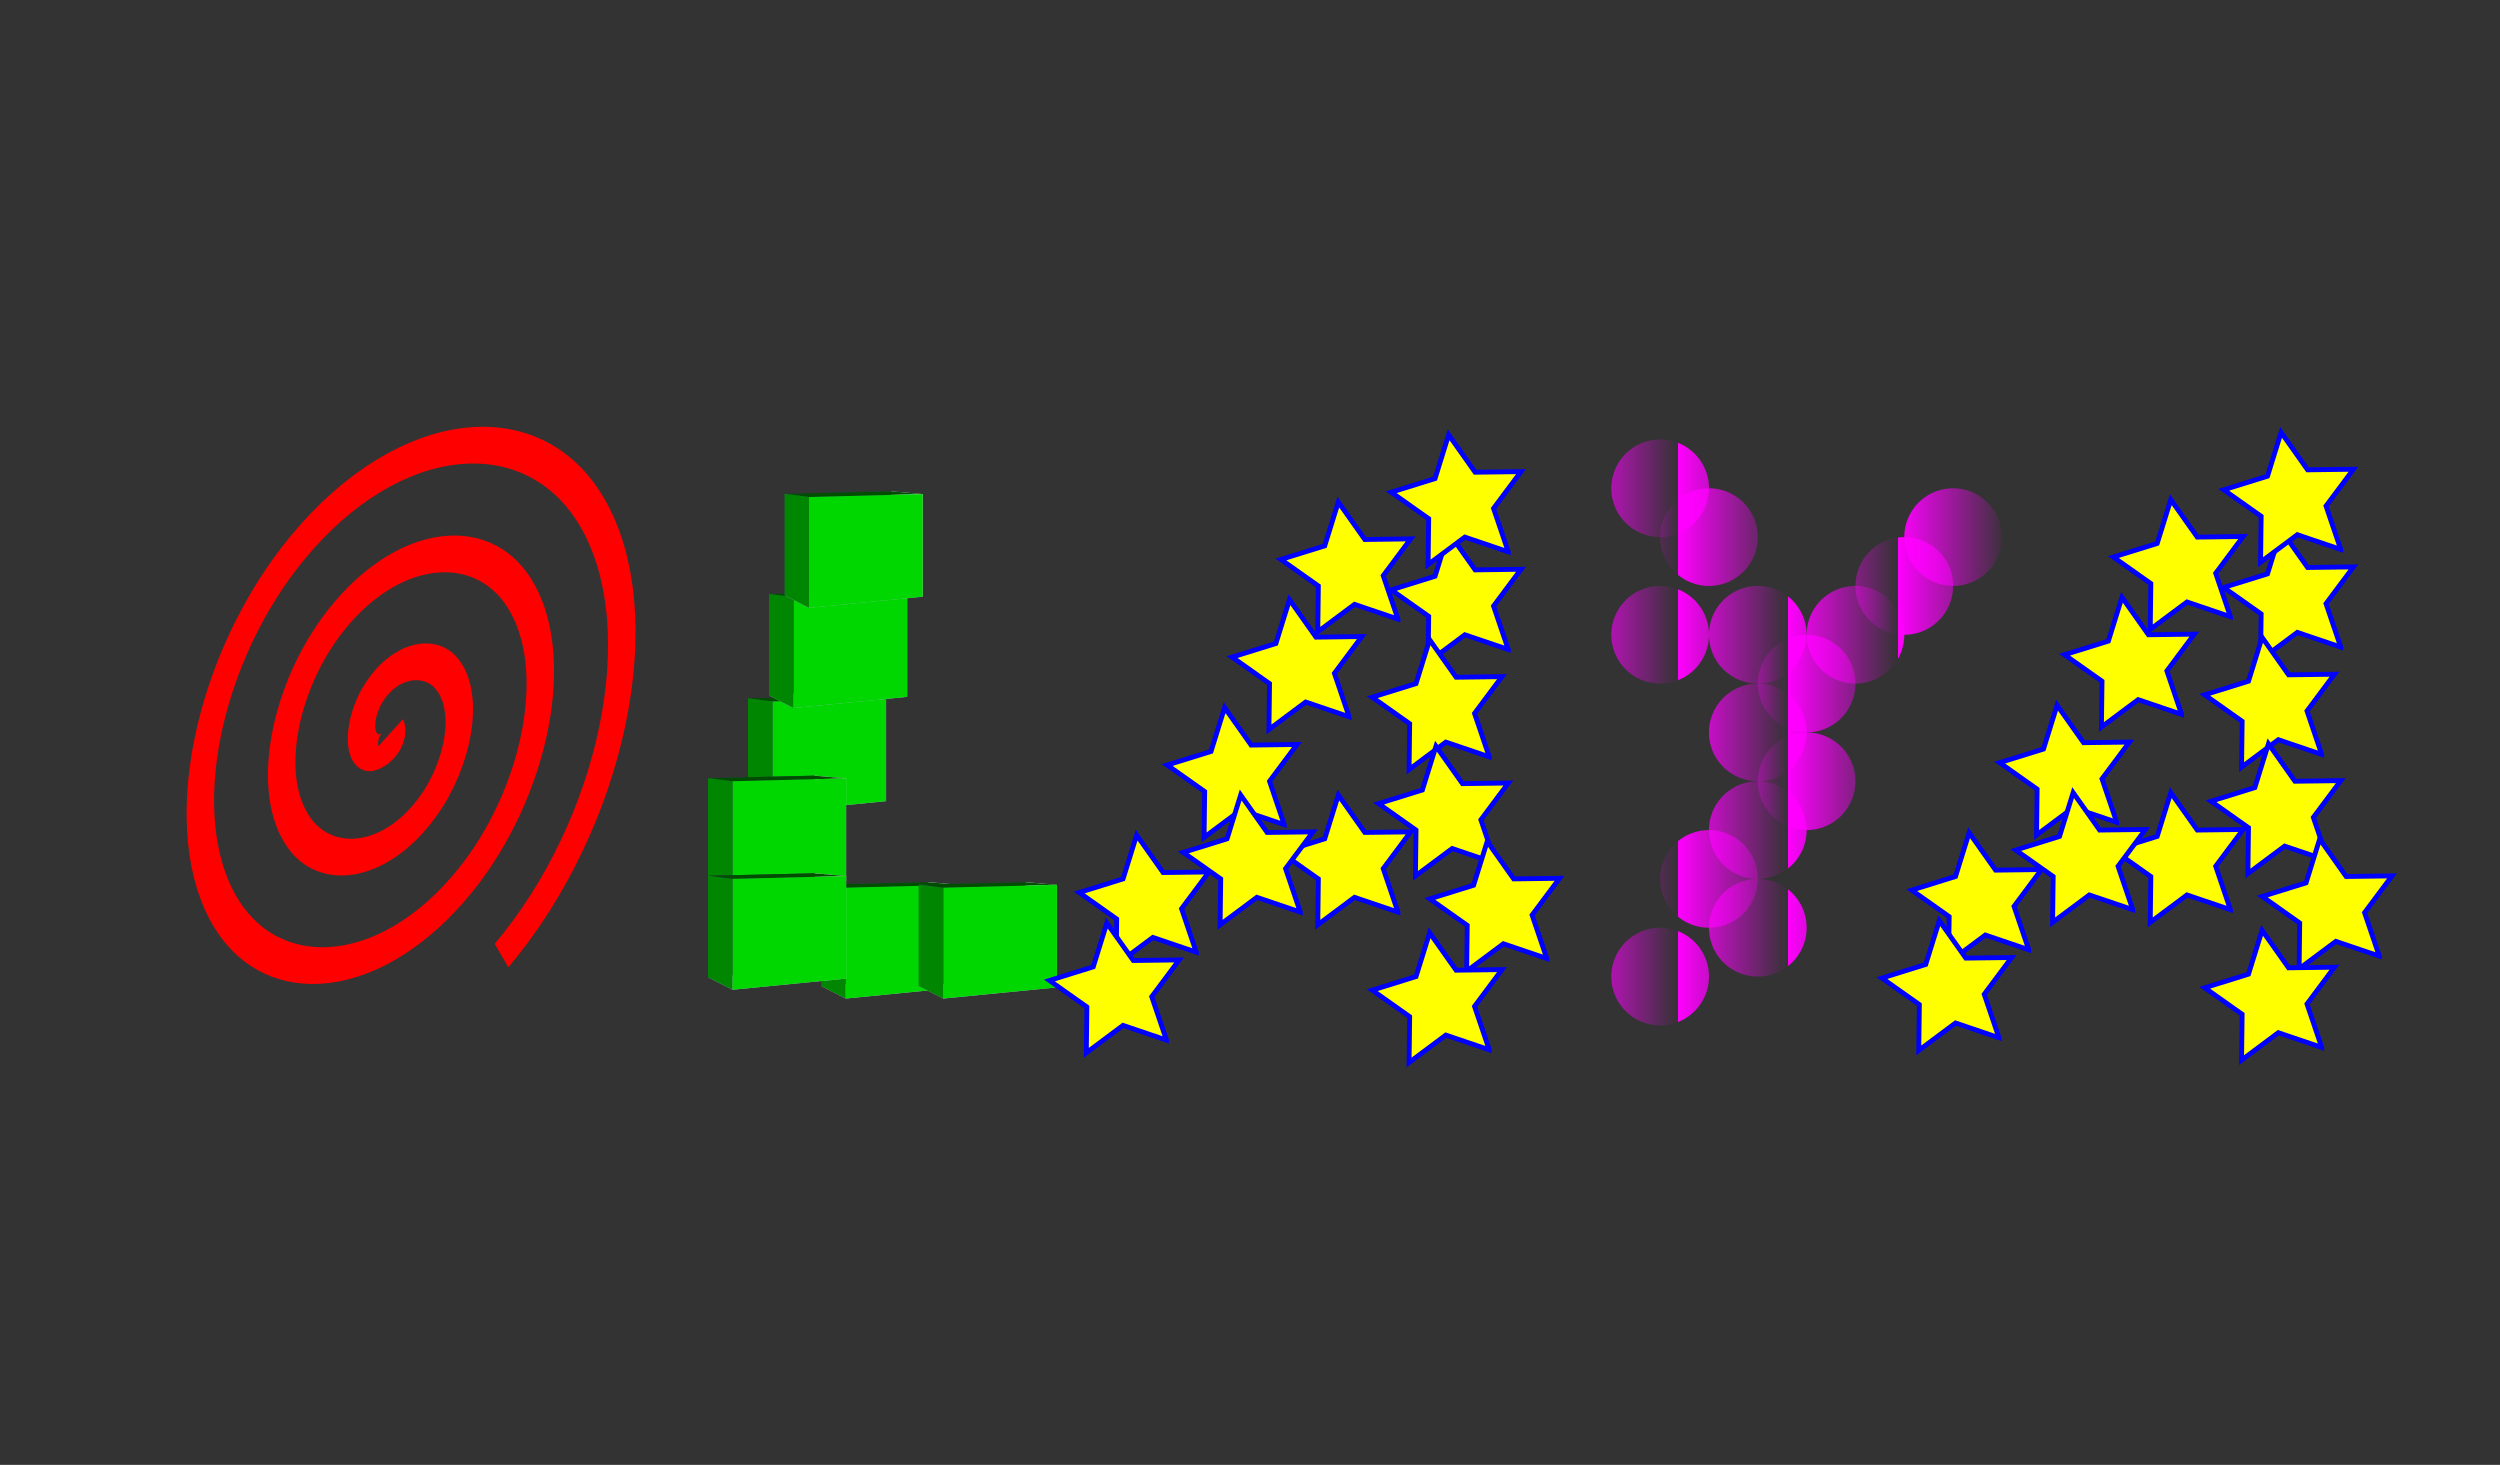 <svg xmlns="http://www.w3.org/2000/svg" viewBox="0 0 1024 600"><rect x="0" y="0" width="1024" height="600" fill="#333333" stroke="none"/><defs><linearGradient id="a" y2="240" spreadMethod="repeat" gradientUnits="userSpaceOnUse" y1="240" x2="822.5" x1="777.5"><stop offset="0" stop-color="#f0f"/><stop offset="1" stop-color="#f0f" stop-opacity="0"/></linearGradient></defs><g fill-rule="evenodd"><path d="M306.36 327.62l10 5.11 46.569-4.573-12.925-4.401z" fill="#afafde"/><path d="M306.36 286v41.618l43.643-3.87v-38.753z" fill="#353564"/><path d="M350.003 285l12.925 1.14v42.014l-12.925-4.401z" fill="#e9e9ff"/><path d="M306.36 286l10 1.32 46.569-1.185-12.925-1.141z" fill="#004d00"/><path d="M316.36 287.32v45.401l46.569-4.573v-42.013z" fill="#00d700"/><path d="M306.36 286l10 1.32v45.401l-10-5.107z" fill="#008600"/></g><g fill-rule="evenodd"><path d="M315 284.89l10 5.107 46.569-4.573-12.925-4.4z" fill="#afafde"/><path d="M315 243.27v41.618l43.643-3.867v-38.753z" fill="#353564"/><path d="M358.64 242.27l12.925 1.14v42.014l-12.925-4.401z" fill="#e9e9ff"/><path d="M315 243.27l10 1.324 46.569-1.185-12.925-1.141z" fill="#004d00"/><path d="M325 244.6v45.401l46.569-4.573v-42.013z" fill="#00d700"/><path d="M315 243.27l10 1.324v45.401l-10-5.1z" fill="#008600"/></g><g fill-rule="evenodd"><path d="M321.36 243.86l10 5.107 46.569-4.573-12.925-4.4z" fill="#afafde"/><path d="M321.36 202.24v41.618l43.643-3.867v-38.753z" fill="#353564"/><path d="M365 201.24l12.925 1.14v42.014L365 239.993z" fill="#e9e9ff"/><path d="M321.36 202.24l10 1.324 46.569-1.185-12.925-1.141z" fill="#004d00"/><path d="M331.36 203.57v45.401l46.569-4.573v-42.013z" fill="#00d700"/><path d="M321.36 202.24l10 1.324v45.401l-10-5.107z" fill="#008600"/></g><g fill-rule="evenodd"><path d="M290 360.3l10 5.107 46.569-4.573-12.93-4.4z" fill="#afafde"/><path d="M290 318.7v41.618l43.643-3.867v-38.753z" fill="#353564"/><path d="M333.64 317.7l12.925 1.14v42.014l-12.92-4.4z" fill="#e9e9ff"/><path d="M290 318.7l10 1.324 46.569-1.186-12.93-1.1z" fill="#004d00"/><path d="M300 320v45.401l46.569-4.573v-42.013z" fill="#00d700"/><path d="M290 318.7l10 1.324v45.4l-10-5.106z" fill="#008600"/></g><g fill-rule="evenodd"><path d="M336.36 403.9l10 5.107 46.569-4.573-12.93-4.4z" fill="#afafde"/><path d="M336.36 362.3v41.618l43.643-3.867v-38.753z" fill="#353564"/><path d="M380 361.3l12.925 1.14v42.014l-12.92-4.4z" fill="#e9e9ff"/><path d="M336.36 362.3l10 1.324 46.569-1.186-12.93-1.1z" fill="#004d00"/><path d="M346.36 363.6v45.401l46.569-4.573v-42.013z" fill="#00d700"/><path d="M336.36 362.3l10 1.324v45.401l-10-5.107z" fill="#008600"/></g><g fill-rule="evenodd"><path d="M376.36 403.9l10 5.107 46.569-4.573-12.93-4.4z" fill="#afafde"/><path d="M376.36 362.3v41.618l43.643-3.867v-38.753z" fill="#353564"/><path d="M420 361.3l12.925 1.14v42.014l-12.92-4.4z" fill="#e9e9ff"/><path d="M376.36 362.3l10 1.324 46.569-1.186-12.93-1.1z" fill="#004d00"/><path d="M386.36 363.6v45.401l46.569-4.573v-42.013z" fill="#00d700"/><path d="M376.36 362.3l10 1.324v45.401l-10-5.107z" fill="#008600"/></g><g fill-rule="evenodd"><path d="M290 400.3l10 5.107 46.569-4.573-12.93-4.4z" fill="#afafde"/><path d="M290 358.7v41.618l43.643-3.867v-38.753z" fill="#353564"/><path d="M333.64 357.7l12.925 1.14v42.014l-12.92-4.4z" fill="#e9e9ff"/><path d="M290 358.7l10 1.324 46.569-1.186-12.93-1.1z" fill="#004d00"/><path d="M300 360v45.401l46.569-4.573v-42.013z" fill="#00d700"/><path d="M290 358.7l10 1.324v45.4l-10-5.106z" fill="#008600"/></g><g><path d="M140 140c2.006 1.003-.362 3.198-1.667 3.333-3.535.367-5.469-3.673-5-6.666.84-5.355 6.795-7.935 11.667-6.667 7.15 1.86 10.454 9.95 8.334 16.667-2.826 8.95-13.12 12.995-21.667 10-10.76-3.77-15.55-16.3-11.67-26.67 4.7-12.564 19.47-18.106 31.667-13.333 14.374 5.624 20.668 22.648 15 36.667-6.544 16.185-25.828 23.233-41.667 16.667-17.997-7.462-25.8-29.01-18.333-46.667 8.377-19.81 32.19-28.37 51.667-20 21.623 9.291 30.938 35.372 21.667 56.667" transform="matrix(1.806 .839 -1.342 2.889 95.067 -221.84)" stroke="red" stroke-width="5" fill="none"/></g><g stroke="#00f" stroke-width="2" fill="#ff0"><path d="M526.032 337.79l-17.788-6.032-15.053 11.233.24-18.781-15.335-10.845 17.94-5.58 5.575-17.936 10.845 15.335 18.781-.24-11.233 15.053 6.03 17.79zM552.601 293.58l-17.788-6.032-15.053 11.233L520 280l-15.335-10.845 17.94-5.58 5.575-17.936 10.845 15.335 18.781-.24-11.233 15.053 6.03 17.79z"/><path d="M572.601 253.58l-17.788-6.032-15.053 11.233L540 240l-15.335-10.845 17.94-5.58 5.575-17.936 10.845 15.335 18.781-.24-11.233 15.053 6.03 17.79z"/><path d="M617.788 266.03L600 259.998l-15.053 11.233.24-18.781-15.335-10.845 17.94-5.58 5.575-17.936 10.845 15.335 18.781-.24-11.233 15.053 6.03 17.79z"/><path d="M610 310l-17.788-6.032-15.053 11.233.24-18.781-15.335-10.845 17.94-5.58 5.575-17.936 10.845 15.335 18.781-.24-11.233 15.053 6.03 17.79zM617.788 226.032L600 220l-15.053 11.233.24-18.781-15.335-10.845 17.94-5.58 5.575-17.936 10.845 15.335 18.781-.24-11.233 15.053 6.03 17.79z"/><path d="M612.601 353.58l-17.788-6.032-15.053 11.233L580 340l-15.335-10.845 17.94-5.58 5.575-17.936 10.845 15.335 18.781-.24-11.233 15.053 6.03 17.79z"/><path d="M572.601 373.58l-17.788-6.032-15.053 11.233L540 360l-15.335-10.845 17.94-5.58 5.575-17.936 10.845 15.335 18.781-.24-11.233 15.053 6.03 17.79zM633.58 392.6l-17.788-6.032-15.053 11.233.24-18.781-15.335-10.845 17.94-5.58 5.575-17.936 10.845 15.335 18.781-.24-11.233 15.053 6.03 17.79zM490 390l-17.788-6.032-15.053 11.233.24-18.781-15.335-10.845 17.94-5.58 5.575-17.936 10.845 15.335 18.781-.24-11.233 15.053 6.03 17.79z"/><path d="M477.788 426.03L460 419.998l-15.053 11.233.24-18.781-15.335-10.845 17.94-5.58 5.575-17.936 10.845 15.335 18.781-.24-11.233 15.053 6.03 17.79zM532.601 373.58l-17.788-6.032-15.053 11.233L500 360l-15.335-10.845 17.94-5.58 5.575-17.936 10.845 15.335 18.781-.24-11.233 15.053 6.03 17.79zM610 430l-17.788-6.032-15.053 11.233.24-18.781-15.335-10.845 17.94-5.58 5.575-17.936 10.845 15.335 18.781-.24-11.233 15.053 6.03 17.79z"/><g><path d="M867.012 336.811l-17.788-6.032-15.053 11.233.24-18.78-15.335-10.846 17.94-5.58 5.575-17.936 10.845 15.335 18.781-.24-11.233 15.053 6.03 17.79zM893.581 292.601l-17.788-6.032-15.053 11.233.24-18.78-15.335-10.846 17.94-5.58 5.575-17.936 10.845 15.335 18.781-.24-11.233 15.053 6.03 17.79z"/><path d="M913.581 252.601l-17.788-6.032-15.053 11.233.24-18.78-15.335-10.846 17.94-5.58 5.575-17.936 10.845 15.335 18.781-.24-11.233 15.053 6.03 17.79z"/><path d="M958.768 265.051l-17.788-6.032-15.053 11.233.24-18.78-15.335-10.846 17.94-5.58 5.575-17.936 10.845 15.335 18.781-.24-11.233 15.053 6.03 17.79z"/><path d="M950.98 309.021l-17.788-6.032-15.053 11.233.24-18.78-15.335-10.846 17.94-5.58 5.575-17.936 10.845 15.335 18.781-.24-11.233 15.053 6.03 17.79zM958.768 225.053l-17.788-6.032-15.053 11.233.24-18.78-15.335-10.846 17.94-5.58 5.575-17.936 10.845 15.335 18.781-.24-11.233 15.053 6.03 17.79z"/><path d="M953.581 352.601l-17.788-6.032-15.053 11.233.24-18.78-15.335-10.846 17.94-5.58 5.575-17.936 10.845 15.335 18.781-.24-11.233 15.053 6.03 17.79z"/><path d="M913.581 372.601l-17.788-6.032-15.053 11.233.24-18.78-15.335-10.846 17.94-5.58 5.575-17.936 10.845 15.335 18.781-.24-11.233 15.053 6.03 17.79zM974.56 391.621l-17.788-6.032-15.053 11.233.24-18.78-15.335-10.846 17.94-5.58 5.575-17.936 10.845 15.335 18.781-.24-11.233 15.053 6.03 17.79zM830.98 389.021l-17.788-6.032-15.053 11.233.24-18.78-15.335-10.846 17.94-5.58 5.575-17.936 10.845 15.335 18.781-.24-11.233 15.053 6.03 17.79z"/><path d="M818.768 425.051l-17.788-6.032-15.053 11.233.24-18.78-15.335-10.846 17.94-5.58 5.575-17.936 10.845 15.335 18.781-.24-11.233 15.053 6.03 17.79zM873.581 372.601l-17.788-6.032-15.053 11.233.24-18.78-15.335-10.846 17.94-5.58 5.575-17.936 10.845 15.335 18.781-.24-11.233 15.053 6.03 17.79zM950.98 429.021l-17.788-6.032-15.053 11.233.24-18.78-15.335-10.846 17.94-5.58 5.575-17.936 10.845 15.335 18.781-.24-11.233 15.053 6.03 17.79z"/></g></g><g fill="url(#a)"><path d="M820 220a20 20 0 11-40 0 20 20 0 1140 0zM740 260a20 20 0 11-40 0 20 20 0 1140 0z"/><path d="M720 220a20 20 0 11-40 0 20 20 0 1140 0zM800 240a20 20 0 11-40 0 20 20 0 1140 0z"/><path d="M780 260a20 20 0 11-40 0 20 20 0 1140 0zM700 200a20 20 0 11-40 0 20 20 0 1140 0z"/><path d="M760 280a20 20 0 11-40 0 20 20 0 1140 0z"/><path d="M740 300a20 20 0 11-40 0 20 20 0 1140 0z"/><path d="M740 340a20 20 0 11-40 0 20 20 0 1140 0zM700 260a20 20 0 11-40 0 20 20 0 1140 0z"/><path d="M720 360a20 20 0 11-40 0 20 20 0 1140 0zM760 320a20 20 0 11-40 0 20 20 0 1140 0z"/><path d="M740 380a20 20 0 11-40 0 20 20 0 1140 0zM700 400a20 20 0 11-40 0 20 20 0 1140 0z"/></g></svg>